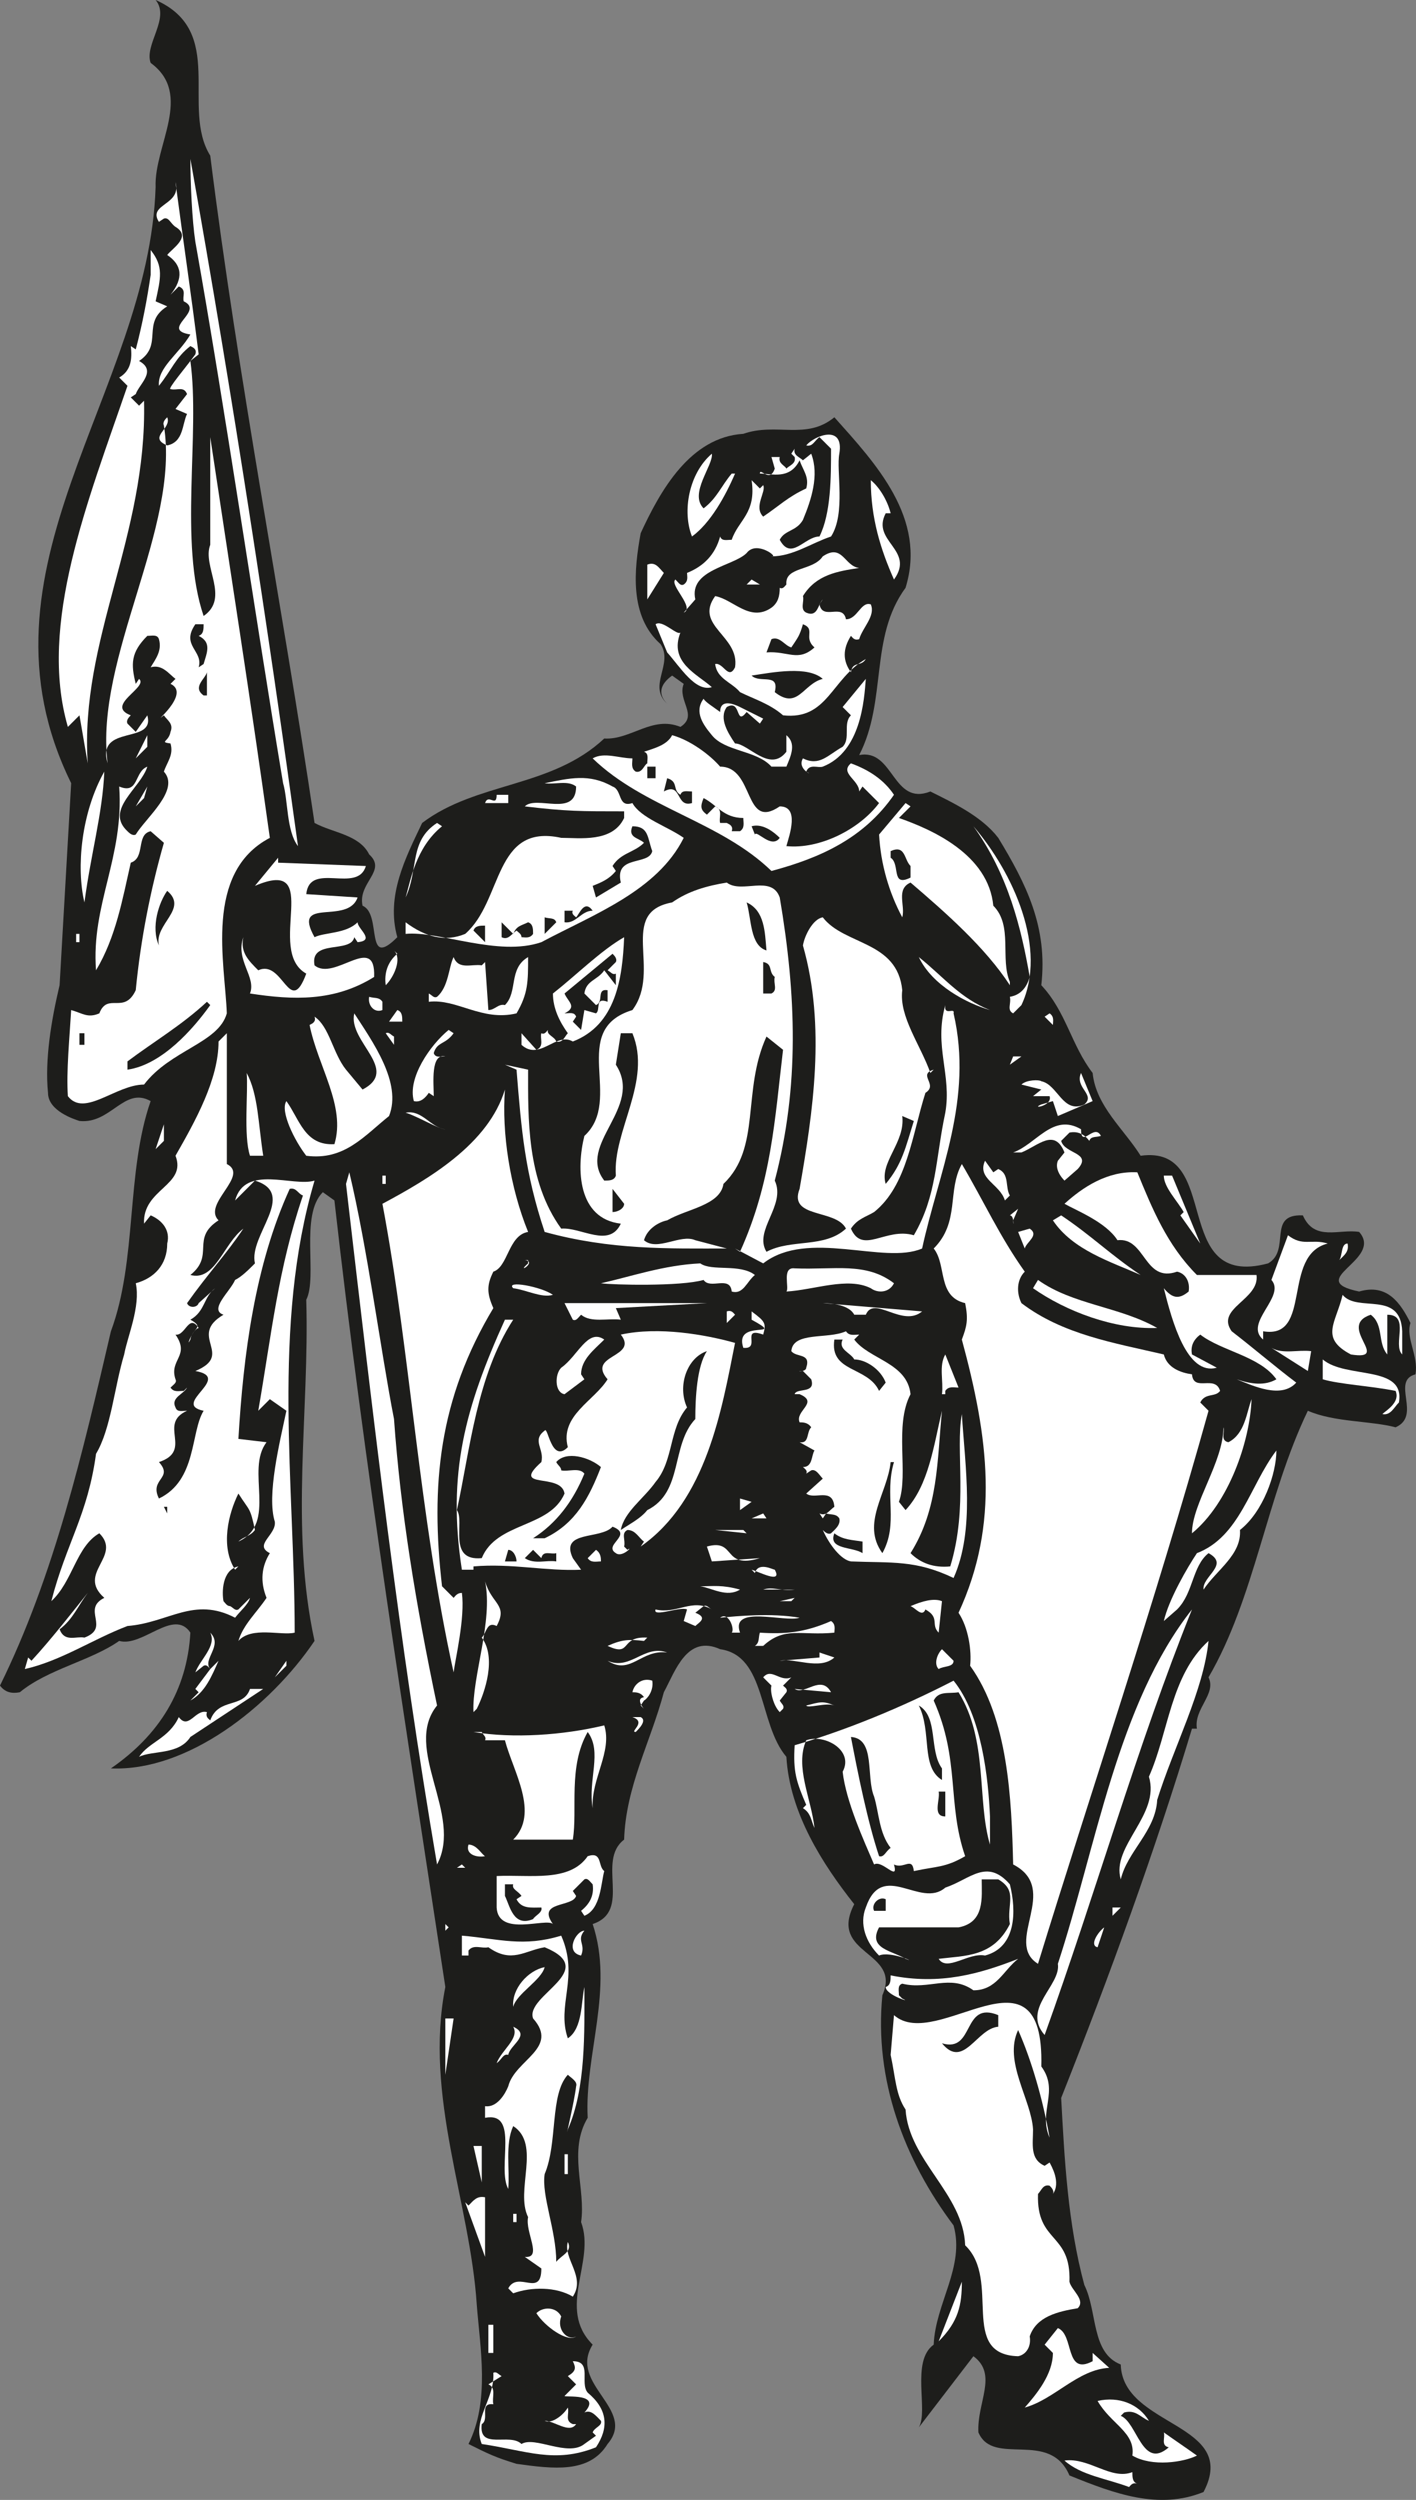 <?xml version="1.0" encoding="UTF-8"?>
<svg id="b" data-name="Ebene 2" xmlns="http://www.w3.org/2000/svg" viewBox="0 0 342.131 603.91">
  <rect x="0" y="0" width="342.131" height="603.91" fill="#808080" stroke="none"/>
  <defs>
    <style>
      .d {
        fill: #fff;
      }

      .e, .f {
        fill: #1d1d1b;
      }

      .g {
        fill: none;
      }

      .g, .f {
        fill-rule: evenodd;
      }
    </style>
  </defs>
  <g id="c" data-name="Ebene 1">
    <g>
      <path class="d" d="m42.4,11.602c0,1.199,0,2.398-1.201,2.799-4,1.201-2.398-4-2.799-4.799,1.199,1.6,2.799-.801,4,2Z"/>
      <path class="d" d="m44.4,26.801c-.4-.801-3.6-3.6-1.201-5.6,1.201,1.6,1.201,3.6,1.201,5.6Z"/>
      <path class="e" d="m50.801,37.602c6.799,54.398,17.199,107.199,25.199,161.199,4.4,2.4,10.801,2.801,13.199,7.6,4.4,4-2.799,6.801-1.6,12.4,4.801,2,.4,15.6,8.4,7.6-2.801-10,2-19.199,6-27.6,13.199-10,31.199-8.4,44-20.4,6.4.4,11.6-5.6,18.4-2.799,4.4-2.801-.801-6.4.799-10.4l-2.799-2c-2.801,2-3.6,4.4-1.201,6.799-4.799-4.398,1.601-9.6-1.6-14.398-7.6-6.801-6.4-18-4.799-26.801,4.799-10.4,12-23.199,24.798-24,8-2.801,15.199,1.6,22-4,10,11.199,22.402,24.4,17.199,41.199-8.797,12-4.398,27.201-11.199,40.4,8.402-1.6,8,12.4,17.199,8.801,5.602,2.799,12.398,6,16.398,11.199,6.805,11.201,12,21.6,10.402,35.6,6,6.4,7.199,14.4,12.402,21.201.797,7.998,7.598,13.6,11.598,19.998,20-2.797,6.801,32.402,30.801,26,5.601-3.199-.398-12,8.398-11.598,2.801,6.398,8.801,3.199,13.602,4,6,6.801-13.602,11.598,0,14.398,6.797-2,10,2.801,12.398,7.602-1.199,3.598,2,8,1.203,12.398-6,1.602,1.598,10-4.805,12.801-6-1.602-14.797-1.199-21.195-4-10,20.801-12.805,45.199-24,64.398,2,4-3.601,7.602-2.805,12.402h-1.195c-8.805,29.199-20,60-31.601,89.199.797,14.801,1.601,30.398,5.601,45.199,3.195,6.402,1.598,16.402,8.797,19.199.398,15.203,28.801,14,20,30.801-10.797,4.402-21.602.402-32.398-4-4.801-11.199-18.398-2-22-10.398-.398-7.199,4.797-14-1.203-18.402l-13.195,17.203c2.398-4-2-16,3.598-20,.402-10,7.598-18.801,4.801-28.801-12-16-19.203-35.199-17.203-55.602,4.805-10.801-13.195-9.598-6.797-22-7.602-9.598-15.602-22-16.398-35.598-6.805-8-4.805-24.402-16.002-26-7.999-3.602-10.8,5.199-13.599,10.398-3.201,12-9.201,22.801-9.6,35.602-6.801,5.199,2,17.199-7.601,20.398,5.201,15.602-2,31.602-1.199,46.801-4.801,8-.4,17.199-1.6,25.199,3.6,9.602-6,20.801,2.799,29.602-6,9.598,10.801,15.598,3.601,24-4.4,7.199-13.201,6-22,4.797-5.201-1.598-6.801-2.398-11.601-4.797,5.201-10.402,2.801-23.203,2-33.602-1.6-24.801-12.799-50.398-7.6-76.801-9.6-63.199-19.6-126-26.799-190l-2.801-2c-5.6,5.602-1.199,20.402-4,26,.801,27.199-4,54.801,2,82.402-10.801,16-30.801,31.598-49.199,30.797,11.6-8,18.398-18.797,19.199-32.797-4-6-11.6,3.598-17.199,2-6.801,4.797-17.201,6.797-24,12.398-2,.398-3.601,0-4.801-1.602,13.199-26.797,20-56.398,26.801-85.598,6.398-17.199,3.6-38.402,9.6-55.602-6.4-3.6-9.6,5.602-17.201,4.801-1.199-.398-7.6-2.398-7.6-6.801-.799-8,.801-17.6,2.801-26l2.799-48.799c-25.6-52,18.801-94,20.4-144-.4-10,9.201-22.4-1.199-30-1.6-4.4,4.799-10.801,1.199-15.201,17.201,7.602,6,26,13.201,37.602Z"/>
      <path class="d" d="m72,204.4c-2.801-3.6-2.4-11.199-3.6-15.199-6.801-40.801-14-90.4-21.201-130.801-.799-5.199-1.199-14.4-1.199-20,10.4,58.4,18.801,113.6,26,166Z"/>
      <path class="d" d="m48,85.602l-2,1.6c2.4,17.6-2.801,44,3.199,61.6,6.4-4.4-.398-12,1.601-17.199v-26c4.799,32,9.6,62.398,14.398,96.799-16,8.4-10.799,30.4-10.398,42.4-2,7.199-13.601,8.801-20,17.199-6.801,0-14.4,8-18.4,2.801-.4-6,.4-14,.799-20.801,2.801.801,4,2,6.801.801,2-5.199,6,.4,8.801-5.6,1.199-12.4,3.6-24.4,6.799-35.6l-3.199-2.801c-3.6.801-1.201,6.4-4.801,7.6-2,8.801-3.6,18-8.4,26-1.199-16,6.801-27.199,5.601-44.4,4.799,2,3.6-3.6,6.799-4.799-1.6,5.199-10.4,10.4-4.799,15.6.398.4,1.199,1.199,2,.801,2.398-4,10.799-10.801,6.799-15.201.801-2.4,2.4-4,1.6-6.799-2.799-.4-.398-.4,0-2.801.801-2-.799-2.801-1.6-4-3.6,2.801,6.801-5.199,1.6-7.6l1.201-1.201c-1.6-1.199-3.201-3.6-6-2.799,1.199-2,2.799-4,2-6.801-.4-1.199-1.6-.799-2.801-.799-4,4-4,6.799-2.799,11.6l.799-1.201c2.4,2-8.4,6.4-2,8.801-.4.4-1.199,1.199-.799,2l2,2,2.799-4c2,7.199-12.4,2-9.6,11.6-3.199-25.6,17.6-56.799,13.6-81.6-.4-.801.4-1.6.801-2,1.199,2.801-4.801,4.801,0,6.801,4-.801,3.6-5.201,4.799-7.602l-2.799-1.199,2.799-3.6c-.799-2-2.398-.801-4-1.201-.799,0,4-5.6,6-8.398.4-1.201-.398-1.602-1.199-2-3.6,2.799-4.4,5.6-7.6,9.6-.4-4.4,4.799-7.6,7.6-12.4-7.6-1.199,3.6-5.6-1.6-8-.4-1.199.799-2.801-1.201-3.6l-2,2c3.201-4,2.801-7.201-.799-9.6,1.199-1.602,6-4.4,2-6.801-1.201-.801-1.6-2.4-2.801-2l-1.199.801c-2.801-4.4,5.6-4,4-9.602,2,15.201,3.6,25.602,5.6,41.602Z"/>
      <path class="d" d="m37.6,72.801l2.801,1.199c-6.4,4-.801,9.201-6.801,13.201,4.4,2.4,0,5.6-.799,8l-1.201.799,2,2,1.201-1.199c.799,32.801-15.601,57.6-13.601,87.6l-2-11.6-2.799,2.801c-7.201-24.801,4.799-54.4,14.4-82.4l-2-2c2.799-1.6,3.199-4.4,2.799-7.6l1.201.799c1.6-6,2.799-12.4,3.6-18v-6c3.199,4,2.4,6.801,1.199,12.4Z"/>
      <path class="d" d="m202.798,109.602c-.797,4,1.602,14.398-2,20-4.797,1.6-9.199,4.799-14.398,4.799,2,.4-3.602-4-6-.799-3.203,3.199-13.999,4-12.4,11.199l-2.801,3.199c2.801-1.199-3.6-6.799-2-8,.801.801,1.201,1.602,2,1.201,1.201-.801.801-2,.801-2.801,4-1.6,6.8-4.4,7.999-8.799.4,1.199,1.6.799,2.799.799,1.602-4.799,6-6.4,4.801-14.4l2,2,.801-.799c.797,1.6-2.398,5.199,0,7.6,3.601-2.4,6-4.801,10.398-6.801.801-2.799-.797-4.398-1.602-6.799-2.398,4.799-6.797,3.199-9.598,3.199,0-1.6,2.402,2.4,3.598-1.199l-.797-2.801h2c-.398,1.6,1.199,2,1.601,2.801.797-.801,2.398-1.201,2-2.801l-.805-.799.805-1.201c-.402,1.6,1.195,2,2,2.801l2-1.6c2,5.199,0,11.199-2,16-1.601,2.799-4.402,2.398-5.601,4.799,2.797,5.201,6-.799,9.601-.799,2.797-5.602,2.797-14.4,2.797-21.201l-2.797-2.799c-1.203.799-1.601,2.398-3.203,2,2-2.4,9.203-5.201,8,2Z"/>
      <path class="d" d="m170,122.801c3.199-2.4,4.4-5.6,6.798-8.4h.801c-2.402,5.6-5.999,12-10.4,15.201-2.398-6-.799-15.201,4.8-20,.4,2.799-5.599,9.6-1.999,13.199Z"/>
      <path class="d" d="m215.197,124h-1.195c-3.601,6.801,7.195,8.801,2,16-3.203-7.199-5.601-14.799-5.601-24,2,1.602,4,4.801,4.797,8Z"/>
      <path class="d" d="m207.599,137.201c-5.199.799-10.402,1.6-13.598,6.799.398,1.201-.805,3.201.797,4,2.801,1.201,2.801-2,4-3.199l-.797,1.199c.797,4,5.598-.398,6.398,3.602,2.797,0,3.601-4.4,6-3.602,1.199,2.801-2,5.602-2.801,8.4-1.199.4-1.598-.4-2-.799-2,3.199-2,6,0,8.799.402-2.799,2.402-1.199,3.598-3.199-8.398,4.799-9.195,14.799-20,13.6-3.195-2.801-7.195-4-10.398-5.6-2-2.4-5.6-3.201-5.998-6.801,1.998-.4,3.201,4,4.799.801,1.199-7.6-9.999-10-4.799-17.201,4.396.801,8.396,6.4,13.6,2.801,1.601-1.199,2-2.801,2-4.801.797.4,1.199-.398,1.601-.799-.402-4.4,6.398-3.201,8.797-6.801,4.801-3.199,5.203,2.4,8.801,2.801Z"/>
      <path class="d" d="m160.4,138.4l-4,6.4v-8.4c2-.799,2.799.801,4,2Z"/>
      <polygon class="d" points="180.4 141.201 181.599 140 183.599 141.201 180.4 141.201"/>
      <path class="d" d="m164.4,152.801c-2.801,7.199,4,10,7.599,13.199-3.999,1.201-7.599-4.799-10.8-8.398l-2.799-6.801c1.6-1.199,5.199,2.801,6,2Z"/>
      <path class="d" d="m198.798,185.201c-1.199.4-3.199-.801-4,1.199,2.398,1.201-2.398-.4-.797-3.199,4,2,6-.801,9.598-2.801,2-2,0-5.6,2-7.6l-2-2,5.598-6.801c-.398,5.201-1.195,17.602-10.398,21.201Z"/>
      <path class="d" d="m173.999,172c0-3.199,3.197-2,4.799-1.199l5.602,2.801-.801,1.199-3.199-2.801c-2.801,3.602-1.203-3.199-4.801-1.199-2,2.801.402,6.4,2,8.801,3.199,0,8.402,7.199,12.402,2v-4c2.398,2,1.195,4.799,0,7.6h-3.601c-3.602-4-11.203-3.6-14.4-7.6-1.999-2.4-4.4-5.602-1.999-8.801.4.801,2.4,2,3.999,3.199Z"/>
      <polygon class="d" points="32.801 183.201 35.6 177.602 35.6 180.4 32.801 183.201"/>
      <path class="d" d="m173.999,185.201c8.4,0,5.6,15.6,14.4,9.6,4.797,0,2.398,6.801,1.601,9.6,8,.801,17.598-4,22.398-10.4l-4-4-.801,1.201c0-2.801-4.801-4.4-2-6.801,4.402,1.6,8,4,10.402,7.6-7.203,10.4-17.601,15.201-29.601,18.4-12.4-12-30.8-15.199-43.201-27.199,2.801-1.6,6.4,0,9.601,0,0,1.199-.4,2.4.799,3.199,1.6.4,2-1.6,2.801-2,0-1.199.4-2.4-.801-2.799,2.4-.801,5.6-1.602,6.801-4,4.4,1.199,9.199,4.799,11.599,7.6Z"/>
      <path class="d" d="m20.4,218c-2-8.398-.801-21.6,4.799-31.6-.398,10-3.199,19.6-4.799,31.6Z"/>
      <path class="d" d="m152.801,194c2,3.602,8.398,5.602,12.398,8.4-6.398,12.801-21.6,18.4-34.398,25.201-10.4,3.6-24.801-2.801-32.801-2v-2.801c4.801,3.6,9.6,4.801,14.4,2.801,9.199-8,6.799-26.801,23.199-23.201,4.4,0,12.4,1.201,15.201-4.799v-1.602c-10.4,0-14,0-24-1.199,2.799-2.801,12.398,2.801,12.398-4.801-2-1.6-5.199-.398-7.6-.799,6-1.201,10.801-2.4,16.4.799,2.4.801,1.199,5.201,4.801,4Z"/>
      <polygon class="d" points="32.801 194.801 35.6 190 34.801 192.801 32.801 194.801"/>
      <path class="d" d="m122.801,194h-5.601c.801-2.398,2.801,1.201,2.801-2h2.801v2Z"/>
      <path class="d" d="m217.197,197.602c8,2.799,21.602,8.799,22.805,21.199,4.797,4.801,1.598,12.801,4,18.4v.799c-6-9.199-15.601-17.6-24-24.799-3.601,1.6-1.203,5.6-2,8.4-3.203-6-5.203-12.801-5.601-20l6.398-7.602,1.203.801-2.805,2.801Z"/>
      <path class="d" d="m106.801,199.602c-6.4,5.199-7.601,13.199-8.801,17.199,3.199-6.801.801-13.6,7.6-18l1.201.801Z"/>
      <path class="d" d="m246.798,242.801l-2,2c-1.602-.801-.398-2.4-.797-4,2.398-.4,4-2,4.797-4.801-2-11.6-5.199-24.799-13.602-36.398,9.602,11.199,18,29.6,11.602,43.199Z"/>
      <path class="d" d="m88.4,209.201c-2,6.799-13.6-1.201-14.4,6.799l12.4.801c-2.4,6.801-16-.4-10.4,9.6,2.4-1.199,7.6-.799,10.4-3.6,0,1.6,4.4,4.4,0,4.801l-.801-1.201c-.799,4-10.799.4-9.6,6.801,4.801,4,14.801-8,14.4,2.799-9.6,6-19.6,5.602-30,4,1.6-4-3.6-8-1.6-13.6-.801,3.6,1.199,5.6,3.6,8,6-2.799,7.6,11.6,11.6.801-10-5.6,4.4-28.4-12.4-21.201l5.6-6.799v1.199l21.201.801Z"/>
      <path class="d" d="m188.4,216.801c4,23.6,4.797,45.6-1.203,68.398,2.805,6-5.195,12-2,17.203,6-3.203,14-.801,19.203-5.602-2.398-4.801-14-2.398-11.203-9.602,3.203-18.398,6.402-39.199.805-58.799.398-2.4,2.398-6.4,4.797-6.799,5.203,6.799,18,5.6,19.203,17.6-.805,6.4,4.398,13.199,6.797,20l.801-.801c-4,1.201,1.199,3.6-2,5.6-3.199,10-4.402,22.402-12.402,28.801-2,1.199-4,1.602-5.598,4,2.801,6.398,8.402-.398,15.199,1.602,5.602-9.602,5.203-18.402,7.602-29.602,1.601-9.199-2.801-16,0-26-.398,2.801,2.398.4,2,2,4.797,20.801-3.602,38.398-7.602,56.801-9.199,4-27.602-4.801-38.398,3.598l-6.801-3.598,1.199.801c7.602-16.801,8.398-32,10.398-48.801l-4-3.201c-6,13.201-1.195,26.799-10.398,35.6-.799,5.199-8.798,6-13.599,8.801-2,.398-4.799,2-5.6,4.801,3.201,2.801,8.801-1.602,12.4,0l7.599,2c-13.999,0-27.999.398-43.999-4-4.799-14.402-5.6-24.402-6.799-39.201l-2.801-1.199,5.6,1.199c0,11.6-.4,26.799,8,38.4,4.801-.398,11.6,4.801,14.4-1.199-10.4-1.199-10.801-13.199-8.801-21.199,9.601-8.801-4-25.602,11.601-30.402,7.199-9.6-3.601-23.6,9.6-26,4-2.799,8.4-4,13.199-4.799,3.598,2.799,10.801-2,12.801,3.6Z"/>
      <rect class="d" x="18.4" y="225.602" width=".799" height="2"/>
      <path class="d" d="m138.4,251.602c-4-2.4-8,4.799-12.4.799v-2.799l3.6,4c2-.801.801-2.801,1.201-4,.799.398,1.199-.4,1.6-.801-.4,1.199,1.6,1.6,2,2.801,1.6.398,2-1.201,2.799-2-2-2.801-3.6-6-3.6-9.602,5.6-4.398,11.6-10.398,17.201-13.6-.4,10-2,21.201-12.4,25.201Z"/>
      <path class="d" d="m93.199,238c-.398-2.799.4-5.6,2.801-7.6l-.801-.799c2,2,0,6.398-2,8.398Z"/>
      <path class="d" d="m116.4,233.201l.799-.801.801,11.6c1.6,0,2.4-1.6,4-1.199,3.199-3.199.801-8.801,5.6-11.6,0,6,0,8.799-2.799,13.6-8.4,2-14.4-3.6-21.201-2.801v-2c.801.4,1.201,1.201,2,.801,2.801-2.4,2.801-7.199,4-9.6,1.201,3.199,4.4,1.6,6.801,2Z"/>
      <path class="d" d="m239.197,244c-5.598-1.6-14-6-17.195-12.799,6,4.799,10,10,17.195,12.799Z"/>
      <path class="d" d="m92.4,242v2c-2,.801-3.6-1.199-3.201-3.199,1.201.4,2.4,0,3.201,1.199Z"/>
      <path class="d" d="m97.199,246.801h-3.199l2-2.801c1.199.4,1.199,1.602,1.199,2.801Z"/>
      <path class="d" d="m94,269.602c-6,4.801-10.801,10.801-20,9.598-2.801-3.598-6.4-10.797-4.801-13.199,3.201,4.402,4.4,10.801,11.601,10.402,2.799-9.203-4-18.801-6-28.801.799-.4,1.6-.801,1.199-2,3.6,2.398,4.4,8.799,7.6,12.799l4,4.801c9.201-4.801-3.6-11.6-2-18.4,4.4,6.801,11.6,16.801,8.4,24.801Z"/>
      <path class="d" d="m254.4,247.602l-2-2,1.199-.801c1.199.801.801,2,.801,2.801Z"/>
      <path class="d" d="m109.6,249.602c-2,2.799-4,2-4.799,4.799.398,1.201,1.6.801,2.799.801-3.6-.801-2.799,6.4-2.799,9.6l-1.201-.801c-.799,1.199-2,2.402-3.6,2-1.6-5.6,4-13.6,8.4-17.199l1.199.801Z"/>
      <path class="d" d="m54.801,281.199c5.6,2.801-6,9.602-2,13.602-6.801,4.398-.801,8.398-6.801,13.199,6,1.602,8-7.598,12.801-11.199-4,6-8.801,11.199-13.601,18,.4,1.199,2.4,1.199,2.801,0l4-3.602c-2.801,2-2.4,5.602-6,7.602,3.6,2,.4,2,0,4.801-1.199,2.398.4-2.402,2-2.801-2.4-3.602-3.199,2-5.6,1.602,3.6,5.199-1.6,6,0,10.797.4.801-.4,1.203-1.201,2,.801,1.203,2,.801,3.201.801l.799-.801c-.799,1.602-4,2.402-2.799,4.801.4,1.199,1.6.801,2.799.801-7.199,3.199,1.601,9.602-6.799,12.398,3.6,4-2.4,4,0,8.801,9.199-4.398,7.6-16,10.799-21.199-8-1.602,7.201-8-2-9.602,9.601-4-2-8.398,6.801-13.598-3.6-1.199,1.6-5.602,2.801-8.402,1.6-.797,3.199-2.398,4.799-4-1.6-6.797,10.4-16.797,0-20l-4.799,4.801c2.398-8.801,14-3.199,19.199-4.801-10.4,35.203-4.801,73.602-4.801,109.203-3.199.797-10.398-1.602-13.6,2,1.201-4,4.4-6.801,6.801-10.402-1.6-4-1.201-7.598.799-10.801-4-2,1.601-4.398,1.201-7.598-2-6.402,1.199-19.199,2.799-26.801l-4-2.801-2.799,2.801c3.199-18.398,4.799-34.398,10.799-52-1.199-.398-1.6-2-3.199-1.602-8.4,18.402-11.199,40-12.4,60.402l6.801.801c-5.201,6.797,2.799,19.598-6.801,24,1.201-1.203,2.801-1.203,4-2.801-1.199-5.602-1.199-4.402-4-8.801-2.4,4.801-4.4,12.801-.799,18.398l.799-.797c-4,.797-4,6.398-3.6,8.398.4.398.801,1.199,1.6,1.199l1.201-1.199-1.201,1.199c.801.402,1.201,1.199,2,.801l2.801-2.801c-.4,1.602-2.4,3.199-3.6,4.801-10-5.199-16,1.199-26,2-8.4,3.199-16,8.398-24.801,10.398l.801-2.797.799.797c4.801-5.199,10.4-12.398,13.6-16.398-2.398,3.199-3.6,6.398-6.799,8.801,1.199,3.199,4,1.598,6,2,6.4-2.402-.801-6.801,4.799-9.602-6.799-6,4.4-10-1.199-15.598-5.6,3.199-6.4,11.598-11.6,16.398,3.6-14,8.799-20.801,10.799-35.602,3.601-6,4.4-16,6.801-24,.801-4.398,4-11.598,2.801-17.199,4.398-1.199,7.6-4.398,7.6-9.598.799-3.203-1.201-5.602-4-6.801l-1.6,2c-.4-8.402,10.398-9.199,7.6-16.402,4.799-8.398,10.4-18.398,10.4-27.598l2-2v31.598Z"/>
      <path class="d" d="m95.199,250.4v2l-2-2.799c.801-.4,1.201.398,2,.799Z"/>
      <polygon class="d" points="244.001 257.201 244.798 255.201 246.798 255.201 244.001 257.201"/>
      <path class="d" d="m249.599,256.4l-.801,2,.801-2Z"/>
      <path class="d" d="m63.6,279.199h-3.199c-1.6-4.797-.4-15.598-.801-19.998,2.801,5.199,2.801,12.4,4,19.998Z"/>
      <path class="d" d="m255.599,269.602l-1.199-3.602-2.801.801c-2.801,1.199,2.801.398,2-2h-4l2-1.6-4.801-1.201c1.203-1.199,4.398-1.199,4.801-.799,4,.799,5.199,7.998,10.402,5.6,2.797-2.4-2.402-4-.805-7.6l2.805,6.799-8.402,3.602Z"/>
      <path class="d" d="m127.6,297.602c-4.799.801-4.799,8.398-8.4,9.598-1.6,3.203-1.6,5.203,0,8.801-13.199,22-15.199,42.801-12.398,67.199l2.799,2.801c.4-.398.801-1.199,2-1.199.801,6-1.6,16-2,19.199-8.4-38-10.4-77.199-17.199-113.199,11.199-6,25.6-14.398,29.6-27.6-.801,10.4,1.199,23.6,5.6,34.4Z"/>
      <path class="d" d="m107.6,272.801c-1.6,0-6.799-3.199-9.6-4,4-.801,6,3.602,9.6,4Z"/>
      <polygon class="d" points="37.6 277.602 39.6 271.602 39.6 275.602 37.6 277.602"/>
      <path class="d" d="m261.197,272.801c0,4.801,3.203-1.602,4.805,1.602-1.203.398-2.402,0-2.805,1.199-1.195-1.602-2.797-2.402-4.797-2l-2,2c.797,3.199,7.601,2.801,4,6.801l-3.203,2.797c-.797-.797-2.398-2.797-1.598-4.797l1.598-2c-2.398-6-6.398-1.602-10.398,0h-2c5.602-2,9.602-9.602,16.398-5.602Z"/>
      <path class="d" d="m268.798,274.402l2,2-2-2Z"/>
      <path class="d" d="m241.197,282.402c2.805,1.199,1.602,4.398,2.805,6.398l-1.203,1.199c-1.199-4-6.797-5.199-4.797-9.598l2,2.797,1.195-.797Z"/>
      <path class="d" d="m247.599,307.199c-2,2-2,5.203-.801,7.602,10,7.602,22.398,9.602,34.398,12.398.805,3.203,4,4.402,6.805,4.801.398,4.402,5.598,0,6.797,4-1.199,1.602-3.602.402-4.797,2.801l2,2c-12.805,46-28.805,93.199-41.203,133.602-8.398-5.203,5.602-18-6-24-.398-16-1.199-35.203-10.398-48,.398-3.602-.398-9.203-2.801-12.801,10-21.602,7.199-42.402.801-66,1.199-3.199,1.601-4.801.797-8.801-6.797-1.602-4.398-9.199-7.598-13.199,6.402-6.402,3.199-14,6.801-20.402,5.199,8.801,9.199,17.602,15.199,26Z"/>
      <path class="d" d="m95.199,342.801c1.601,22.398,5.201,44.398,10.4,69.199-8.4,10.402,6.4,26.402,0,38.402-9.199-54-15.199-106-22-164.402l.801-2.801c4.4,18.402,7.6,43.203,10.799,59.602Z"/>
      <path class="d" d="m274.798,283.199c3.602,8.801,7.203,17.602,14.398,24.801h14.402c.801,6-10,8-6,13.602,5.199,4,10.801,8.801,15.598,12.398-3.598,4-10.398.801-14.398-.801,3.602,1.203,6.801,1.602,9.602,0-4-5.598-13.203-6.797-18.398-10.797-1.601,1.199-2.402,2.797-2,4.797l6,3.203c-7.203,2-10.805-11.203-12.805-19.203,2,2.402,3.602,2.801,6,.801.402-2.398-.797-4.398-2.797-4.801-8,2.801-7.602-8.398-14.398-7.598-2.805-4.402-10-7.199-12.805-8.801,4.402-4,10.402-8,17.602-7.602Z"/>
      <rect class="d" x="92.4" y="284" width=".799" height="2"/>
      <path class="d" d="m290.001,300.402l-4.805-6.801.805-.801c-1.601-2.801-4.805-6-4.805-8.801h2l6.805,16.402Z"/>
      <path class="d" d="m244.798,294.801c0,2.398.398-1.199-.797-1.199l2-1.602-1.203,2.801Z"/>
      <path class="d" d="m275.599,308c-7.199-3.199-16.402-6-21.199-13.199l2-1.199c7.199,4.801,12,9.598,19.199,14.398Z"/>
      <path class="d" d="m247.599,301.602l-1.598-4,2.797-.801c2.398,1.602-.797,3.199-1.199,4.801Z"/>
      <path class="d" d="m320.798,300.402c-11.199,2.797-3.602,23.199-15.602,21.199v2c-4.797-4,5.602-10.402,2-14.402l4-10.797c3.602,2.797,5.602.797,9.602,2Z"/>
      <path class="d" d="m325.599,300.402c.402,2-.801,2.797-2,4,.801-1.203.402-4,2-4Z"/>
      <path class="d" d="m127.6,305.199c-3.199,2.801,2.4-.398-.799-.797h.799v.797Z"/>
      <path class="d" d="m182.4,308c-2,1.602-2.801,4.801-5.602,4-.398-4-5.199-.398-6.798-2.801-5.6,1.602-22,1.203-24.801.801,7.201-1.598,15.201-4.398,24-4.801,2.8,2,9.599,0,13.201,2.801Z"/>
      <path class="d" d="m216.001,310c-1.203,2.402-4,2.402-5.601,1.199-5.602-2.797-13.602.402-20.398.801.797-.801-1.203-6,2-5.598,9.598.398,17.195-1.602,24,3.598Z"/>
      <path class="d" d="m279.599,320.801c-10.402.398-22-4-30-9.602l1.199-2c8.398,6,19.602,6.402,28.801,11.602Z"/>
      <path class="d" d="m133.6,312.801c-2.799.801-6.4-1.199-9.6-1.602-2-2,6.801-.398,9.6,1.602Z"/>
      <path class="d" d="m319.599,311.199l-2.801,10.402,2.801-10.402Z"/>
      <path class="d" d="m338.798,321.602v5.598c-2.398-2.398,2-9.598-3.602-9.598v9.598c-2.398-2.797-.797-7.199-4-9.598-8.398,2.801,5.203,11.199-4.797,9.598-7.602-4-3.602-7.598-2-14.398,3.601,4.398,14-1.199,14.398,8.801Z"/>
      <path class="d" d="m148.801,316l1.199,2.801c-3.199-.398-7.199.801-9.6-1.199-.801.801-1.201,1.598-2,1.199l-2-4h34.4l-22,1.199Z"/>
      <path class="d" d="m222.798,316.801c-4.797,4-11.602-4-13.602.801h-2.797c-1.203-2.402-5.602-2.801-7.602-2.801l24,2Z"/>
      <path class="d" d="m177.599,317.602l-2,2v-2.801c1.199-.398,1.598.398,2,.801Z"/>
      <path class="d" d="m184.4,322.402c-5.602-2-.398,3.598-4.801,3.199-2.402-7.199,10.801-2,2-6.801v-2c3.199,2.398,3.598,2.801,2.801,5.602Z"/>
      <path class="d" d="m124,318.801c-8.801,13.602-10.4,31.199-13.6,46,2,2.801-2.4,12.398,6,11.602,3.6-8.801,16.4-7.203,20-15.602-.801-5.199-13.201-.801-5.6-7.602.799-3.199-2.4-5.199.799-7.598.801-1.199,1.6,8,5.6,4-2-7.602,6.4-11.199,9.601-16.402-5.201-6,7.6-5.199,3.199-10.797,9.199-2,20.4,0,27.599,2-3.199,16-6.798,38-22.798,49.199l.799-1.199c-1.199-.801-2-2.801-4-2.801-1.6.801-.4,2.398-.799,4l.799.801c1.6-1.203-1.199,2-2.799.797-3.201-2,4.398-4.398-.801-6.398-2.801,3.199-12.801.801-9.6,7.602l2,2.797c-8.4.402-16.801-1.598-26-.797v.797h-2.801c-3.6-23.199.801-39.199,10.4-60.398h2Z"/>
      <path class="d" d="m207.599,322.402l-1.199,1.199c3.601,4.801,12.797,5.598,13.601,13.199-4,7.602-.402,19.199-2.805,26l1.602,2c5.602-6,6.801-15.602,8.801-24-1.199,12-.801,23.602-7.598,34.398,2.398,2.402,5.598,3.602,9.598,3.203,4.402-14.402,1.199-28,2.801-36.801.797,12.801,3.199,28-2,39.598-9.203-4.398-14.801-3.598-24.801-4-2.402-.398-5.199-4-6.801-7.598.398.398,1.203,1.199,2,.801.801-.801,2.398-2,2-3.602-.797-1.199-2-.801-3.199-1.199l-.801,1.199-.797-1.199c1.598.801,2.398-.801,3.598-1.602-.402-4.801-4.801-1.598-6.801-3.199l4-3.602c-.797-.797-1.602-2.398-2.797-2l-1.203.801c.398-.801-.398-1.199-.797-1.598,2.398,0,2-2.801,2.797-4l-3.602-2c2.402.398,1.602-2.402,2.805-3.602-.805-1.199-2-1.199-2.805-1.199-1.195-2.801,4.805-4.801,0-6.801h-1.195c.398-1.602,5.195,0,4-3.602l-2-2c-2.402,0,.797.402.797-.797,1.203-3.602-2.398-2.402-3.602-4,.402-4.801,8.805-2.801,13.203-4.801.797,1.199,2,.801,3.199.801Z"/>
      <path class="d" d="m146,323.602c-2.4,2.398-5.6,4.801-5.6,8.398l.799,1.199-4.799,3.602c-2.4-.398-2.4-4.801-.801-6.398,4-2.801,6.4-9.602,10.4-6.801Z"/>
      <path class="d" d="m316.798,326.402l-.797,4.797-8.805-5.598c2.805,1.598,6.402.398,9.602.801Z"/>
      <path class="d" d="m231.599,335.199c-1.199,0-2.402-.398-3.199.801v.801h-.801c.402-3.199-.801-6.801.801-9.602l3.199,8Z"/>
      <path class="d" d="m338.001,338.801c-1.203,1.199-2,3.199-4,2.801.797-.801,4.398-2.801,3.195-5.602-6-1.199-13.598-1.598-17.598-2.801v-4.797c5.598,4.797,20,1.199,18.402,10.398Z"/>
      <path class="d" d="m179.599,331.199l2,2-2-2Z"/>
      <path class="d" d="m288.001,370.402c0-7.203,7.598-17.203,7.598-25.602.402,1.199-.801,3.199,1.199,3.602,4-2,4.398-7.203,5.602-10.402-.398,10.402-5.602,25.199-14.398,32.402Z"/>
      <path class="d" d="m178.798,345.602l3.602.801-3.602-.801Z"/>
      <path class="d" d="m299.599,369.602c.402,6-5.598,9.598-8.801,14.398-.398-3.199,6.398-6,1.203-8.801-4,3.203-3.601,9.602-7.601,13.602l-3.203,2.801c1.203-5.199,5.602-12.801,8-16.402,10.402-4,12.805-16.398,19.203-24.797,0,5.598-3.203,14.797-8.801,19.199Z"/>
      <polygon class="d" points="178.798 364.801 178.798 362 181.599 362.801 178.798 364.801"/>
      <polygon class="d" points="181.599 366.801 184.4 365.602 185.197 366.801 181.599 366.801"/>
      <polygon class="d" points="180.4 370.402 172.8 369.602 179.599 369.602 180.4 370.402"/>
      <path class="d" d="m183.599,376.402l-11.6.797-1.199-3.598c7.201-2,3.599,5.598,12.798,2.801Z"/>
      <path class="d" d="m145.199,377.199c-1.199,0-2.398.402-3.199-.797l2-2c1.199.797,1.199,2,1.199,2.797Z"/>
      <path class="d" d="m187.197,379.199c2,3.602-4,.402-5.598,0l.801.801c.797-2.801,4.398-.801,4.797-.801Z"/>
      <path class="d" d="m120,392.801c-2.4-1.199-2.4,1.602-3.6,2.801,3.6,4.801.799,13.199-1.201,17.199l-.799.801c-.4-8.402,4.799-22,2.799-31.602,1.601,5.602,5.601,5.602,2.801,10.801Z"/>
      <path class="d" d="m178.798,384c-3.199,2-6.799-.398-9.599-.801,3.201,0,5.201-.398,9.599.801Z"/>
      <path class="d" d="m192.001,384h-7.601c2.398-.801,4,.402,7.601,0Z"/>
      <polygon class="d" points="188.4 386.801 192.001 386 191.197 386.801 188.4 386.801"/>
      <path class="d" d="m226.798,394.402c-2-2,.398-3.602-3.199-5.602-.801,2-2.402-.398-3.598-.801,2.797-1.199,5.598-2,7.598-1.199l-.801,7.602Z"/>
      <polygon class="d" points="12.4 391.602 15.6 388.801 14.4 388 15.6 388.801 12.4 391.602"/>
      <path class="d" d="m171.999,388.801c-.8-.398-1.199-1.199-1.999-.801l-2,1.602c3.199,1.199.801,2.398,0,3.199l-2.801-1.199.801-2.801c-1.6-.801-8.4,2-7.6,0,5.199,1.199,8.799-2.801,13.599,0Z"/>
      <path class="d" d="m252.4,491.602c-5.602-6.402,4-12,3.199-17.199,9.199-28,14.402-62.801,32.402-85.602-13.203,32.801-23.203,68.398-35.601,102.801Z"/>
      <path class="d" d="m193.197,390.801c-3.598,1.199-16.797-3.199-14.398,3.602h-2c.801-.801-.797-5.203-2.799-3.602,4.002-.398,12.4-1.199,19.197,0Z"/>
      <path class="d" d="m201.599,394.402c-8,.797-12-1.602-17.199,3.199h-2c1.199-.801.797-2,1.199-3.199,6,.398,10.801,0,17.199-2.801,1.203.801.801,2,.801,2.801Z"/>
      <path class="d" d="m50.801,403.199l2-2c-1.601,3.602-3.201,7.602-6.801,9.602l2-2-.801-.801,3.601-4.801c-.4-.398-.801-1.199-1.601-.797l-2,1.598c1.201-3.199,5.201-6.398,3.601-9.598,3.199,3.199-2,6.398,0,8.797Z"/>
      <path class="d" d="m155.6,396.402l.801-.801c-6.801-.402-3.6,4.801-9.6,2,3.6-1.602,5.199-1.602,8.799-1.199Z"/>
      <path class="d" d="m279.599,434.801c-.402,7.602-7.199,12.398-8.801,19.199-2.398-8,9.602-15.598,6.801-24.801,4.801-10.797,5.199-24.398,14.402-32.797-1.203,12-8.402,25.598-12.402,38.398Z"/>
      <path class="d" d="m161.199,399.199c-6.398-.797-8.799,5.602-14.398,2,5.6,2.402,8.799-4,14.398-2Z"/>
      <path class="d" d="m230.4,401.199c0,1.602-2.398,1.203-3.602,2-1.199-1.199-.398-3.598.801-4.797l2.801,2.797Z"/>
      <path class="d" d="m201.599,400.402c-3.598,3.199-9.598,0-13.199.797l9.601-.797v-1.203l3.598,1.203Z"/>
      <polygon class="d" points="66.4 405.199 69.199 401.199 69.199 402.402 66.4 405.199"/>
      <path class="d" d="m191.197,405.199l-2,2c.402.402,1.203.801.805,1.602l-1.601,2c.398.801,1.199,1.199.797,2l-.797.801c-1.602-1.602-2.398-5.199-2-6.402l-2-2c2-2.398,4,1.203,6.797,0Z"/>
      <path class="d" d="m157.6,406c.4,2.402-1.199,4.402-2,4.801l-.799,1.199c2.398,2.402-2-1.598.799-2-.799-1.199-2-1.199-2.799-1.199.398-2,2.398-3.602,4.799-2.801Z"/>
      <path class="d" d="m239.197,438.801v6.801c-3.195-10.801-.398-25.199-7.598-36.801-2.402.398-4.801-.398-6,2,6.402,14.398,3.199,24.801,7.598,37.602-4.797,2.797-6.797,2.398-12.398,3.598-.398-3.598-2.398-.398-4.797-1.598,1.195,4.398-2.805-1.203-4.805,0-2.398-5.602-6.797-15.203-7.598-22.402,2.801-5.199-4.402-9.199-8.801-7.598-2.797,6.398,1.203,14,2,21.199-.797-1.602-.797-3.602-2.797-4.801l.797-.801c-2.398-5.598-3.199-8-2.797-14.398,12.398-3.602,26-9.199,38.398-15.602,6.797,8.402,8.398,23.602,8.797,32.801Z"/>
      <path class="d" d="m200.798,408.801l-8.797-.801c2.398,1.602,6.398-3.598,8.797.801Z"/>
      <path class="d" d="m46,419.602c-2.801,4.398-9.199,3.199-12.4,4.801,2.4-3.602,7.201-4.402,9.6-9.602,2.4,3.199,4-2,6.801-1.199-.4,1.199.4,1.598.801,2,2-5.602,8-2.801,9.6-7.602h3.199l-17.6,11.602Z"/>
      <path class="d" d="m201.599,412c-2-.801-6.402.801-6.801,0,3.203-.801,4-1.199,6.801,0Z"/>
      <path class="d" d="m154.801,414.801c1.6.801-.4,2.801-1.201,3.602-1.6,0,2.801-2.402-.799-3.602h2Z"/>
      <path class="d" d="m146,416.801c2,6.398-3.199,12.801-2.801,20-1.199-6.801,2.4-13.602-1.199-18.398-4.801,8.398-2.4,18.797-3.6,26h-14.4c6.4-6.402,0-16.402-2-24h-4.801c.4-.801-.398-1.203-.799-2h-2c9.6,1.598,21.6.797,31.6-1.602Z"/>
      <path class="d" d="m117.199,448.402c-2,.398-4.799-.402-4-2.801,2,0,3.201,2.398,4,2.801Z"/>
      <path class="d" d="m146,452c-.801,2.801-.801,9.199-4.801,10.801l-.799-1.199c2-1.602,3.199-3.602,2.799-6.402-.799-.797-1.199-1.598-2-1.199l-2.799,2.801.799,1.199c-.799,2.801-9.6,1.199-5.6,6.801-1.6-1.602-13.199,3.199-13.6-4v-7.602c8-.398,17.6,1.602,22-4.797,3.6-1.203,2.4,2.398,4,3.598Z"/>
      <polygon class="d" points="110.4 451.199 111.6 450.402 112.4 451.199 110.4 451.199"/>
      <path class="d" d="m244.001,455.199c1.598,6.402,1.598,15.203-6,17.203-4-.801-9.203,4-11.203.797,6.398-.797,13.203-.398,17.203-8.398-.805-4.801,2-8-2.805-10.801h-4c0,4.402.805,10.402-5.598,11.602h-19.199c-2.801,5.199,3.199,5.598,6.398,7.598,3.203,1.203-3.602-2-6.398-.797-3.203-3.203-4.801-7.602-3.203-11.602,4-11.602,13.203.398,19.203-4.801,6-2,10-7.199,15.601-.801Z"/>
      <path class="d" d="m204.4,455.199l2,1.602-2-1.602Z"/>
      <polygon class="d" points="268.798 462.801 268.798 460.801 270.798 460.801 268.798 462.801"/>
      <polygon class="d" points="107.6 466.402 107.6 464.801 108.4 465.602 107.6 466.402"/>
      <path class="d" d="m265.197,470.402c-2-.402,0-3.602,1.602-4.801l-1.602,4.801Z"/>
      <path class="d" d="m141.199,466.402c-2,2.398.4,3.199-.799,6-4-.801-1.201-6,.799-6Z"/>
      <path class="d" d="m135.6,467.602c4.4,10-1.199,16.801,1.6,24.801,3.601-2.402,3.201-8.801,4-12.402,0,10.801.4,24.402-4,34.402-.799,3.199,1.601-6.801,2-10.402.4-1.199-1.199-2-2-2.801-4.398,4.801-2.398,16.402-5.6,24-.799,5.203,2.801,13.602,2.801,21.203,1.199-1.602,4-2.402,2.799-4.801-1.199,4,4.4,8.398,1.201,13.199-4-2.398-10-2.398-14.4-.801l-1.199-1.199c2.398-4.398,8,2.398,8-4.801l-4-2.801c4.398.402,0-6,.799-9.598-3.199-6.402,3.201-17.602-3.6-22-2,4.398-.801,10.398-1.199,15.199-2.801-5.199,2.799-18.801-5.601-17.199v-2.801c2.801.398,4.801-2.801,5.601-4.801,1.6-6.398,12.398-9.199,6-16.398-2-5.602,16.398-11.602,2.799-17.199-4.799.797-8,4-13.6,0-1.6.398-3.6-.801-4.801.797v1.203h-1.6v-4.801c9.201.801,14.801,2.801,24,0Z"/>
      <path class="d" d="m246.001,473.199c-3.601,2.801-5.203,7.602-10.805,7.602-5.598-4-10.797,0-17.195-1.602-1.203.402-.805,1.602-.805,2.801l.805.801c2.797,1.199-4-.801-4-2.801,1.195-.398,1.195-1.598,1.195-2.801,12,2.402,21.602-.398,30.805-4Z"/>
      <path class="d" d="m124,484.801c-.4-4.398,3.6-8.801,7.6-9.602-.799,3.203-6.799,6.402-7.6,9.602Z"/>
      <path class="d" d="m251.599,499.199c4.402,6-.801,10.801,2,17.203-1.598-9.203-4.402-18.801-7.598-26-3.601,7.598,3.195,16.797,3.598,24,0,3.598-.801,7.199,2.801,8.797l1.199-.797c.402.797,2.801,4.797.801,7.598.398-.801-.398-1.598-.801-2-1.598-.398-2,1.199-2.801,2-.398,12,8,9.199,7.602,21.199.398,2,4,4.402,2,6.402-4.801.801-10,2-11.602,6.801.398,2.398-.797,4.398-2.797,4.797-14.402-.398-4-18.398-12.805-26.797-.398-12.402-13.598-20.402-14.398-32.801-2.398-3.602-2.398-7.602-3.602-13.199l.805-9.602c10.398,9.199,36.398-19.199,35.598,12.398Z"/>
      <g>
        <path class="f" d="m148.801,232.4l-2,2c.799.4,1.199,1.201,2,.801v2.799l-2.801-3.6c-1.6,2.4-4.4,2.4-4.801,5.6l2.801,2.801c2-.801,0-4,2.801-3.6v2.799c-3.201-1.199-1.601,2-2.801,2.801l-2.801-.801-.799,4.801-2-2,.799-1.199c-.398-1.201-1.6-.801-2.799-.801,3.199-1.6.799-2.801,0-4.801l11.6-9.6c.4.4,1.199,1.201.801,2Z"/>
        <path class="f" d="m150.801,290.801c0,1.199-1.601,2-2.801,2v-5.602l2.801,3.602Z"/>
        <g>
          <path class="f" d="m49.199,150.801c0,1.199,0,2.4-1.199,2.801,3.199,1.6,2,4,1.199,6.799l-1.199.801c1.199-4-4.4-5.201-.801-10.4h2Z"/>
          <path class="f" d="m196.798,156.4c-4,3.6-6.398.801-11.602,1.201l1.203-3.201c2-.799,3.199,1.6,4.797,2,1.602-2.4,2-2.799,2.805-5.6,3.195,1.199,0,3.199,2.797,5.6Z"/>
          <path class="f" d="m198.798,164c-4.797,1.201-6,7.602-11.602,3.201,1.203-4.801-3.598-2-5.598-4,5.199-.801,13.598-2.4,17.199.799Z"/>
          <path class="f" d="m49.199,168c-2.799-2,.4-4,.801-5.6v5.6h-.801Z"/>
          <rect class="e" x="156.4" y="185.201" width="2" height="2.799"/>
          <path class="f" d="m164.4,192c.4-1.199,1.6-.799,2.799-.799v2.799c-4,1.201-2.398-5.199-6.799-2.799l.799-3.201c2.801.801,1.201,2.801,3.201,4Z"/>
          <path class="f" d="m179.599,197.602c0,1.199.402,2.398-.801,3.199h-2c.398-1.199-.398-1.6-1.199-2h-1.6c-.4-1.199.799-3.199-1.199-4l-2,2c-1.601-1.199-1.601-2-.801-4,3.199,1.6,4.798,4.801,9.599,4.801Z"/>
          <path class="f" d="m157.6,205.602c-.799,3.6-9.199.799-7.6,7.6l-6,3.6-.801-2.801c2-.799,4-1.6,5.601-3.6l-.801-1.199c2-3.201,5.199-3.201,7.6-5.6-1.199-1.201-4-1.201-2.799-4,4,0,3.6,2.799,4.799,6Z"/>
          <path class="f" d="m188.4,202.4c-2,2.801-5.602-2-6-.799l-.801-2c2.801-.801,5.598,1.6,6.801,2.799Z"/>
          <path class="f" d="m220.001,209.201v2.799c-4.805,2.4-2.402-3.199-4.805-4.799v-1.6c3.602-1.602,3.203,2,4.805,3.6Z"/>
          <path class="f" d="m38.4,228.4c-2-4.4,0-10.4,2-13.199,5.199,4.4-3.201,8-2,13.199Z"/>
          <path class="f" d="m185.197,229.602c-4-1.201-3.598-7.602-4.797-11.602,4.398,2,4.398,7.201,4.797,11.602Z"/>
          <path class="f" d="m143.199,220c-2.799,0-4,3.201-6.799,2.801v-2.801h2c-.4.801.4,1.201.799,1.602.801-.801,2-4.4,4-1.602Z"/>
          <path class="f" d="m134.4,222.801l-2.801,2.801v-4c1.201.398,2.4,0,2.801,1.199Z"/>
          <path class="f" d="m124,225.602c.801-2,2-2,3.6-2.801,1.201.4,1.201,1.6,1.201,2.801-.801,1.199-2,.799-2.801.799,0-.799-.801-1.199-1.199-1.6-1.201.801-2,2.4-3.601,1.6v-3.6l2.801,2.801Z"/>
          <path class="f" d="m117.199,227.602l-2.799-2.801c.4-1.199,1.6-1.199,2.799-1.199v4Z"/>
          <path class="f" d="m187.197,236c-.398,1.602.805,3.201-.797,4h-2v-7.6c2.398.4,1.199,2.4,2.797,3.6Z"/>
          <path class="f" d="m50.801,242.801c-4,5.6-11.601,14.4-20,15.6v-2c6.398-4.799,13.199-8.799,19.199-14.4l.801.801Z"/>
          <rect class="e" x="19.199" y="249.602" width="1.201" height="2.799"/>
          <path class="f" d="m152.801,249.602c4.799,11.6-4.801,23.598-4,34.398-.4,1.199-1.601,1.199-2.801,1.199-6.801-8.797,9.6-17.598,2.801-27.998l1.199-7.6h2.801Z"/>
          <path class="f" d="m220.798,270.801c-2,6.398-2.797,10.398-6.797,15.199-1.601-5.199,4.797-10,4-16.398l2.797,1.199Z"/>
          <path class="f" d="m203.599,323.602c-1.199,2.398,2,3.199,2.801,4.801,2.797,0,6.398,2.398,7.601,5.598l-1.601,2c-2.801-6-12-4.398-10.801-12.398h2Z"/>
          <path class="f" d="m170.801,326.402c-2.4,3.598-2.801,11.199-2.801,16.398-6,6.398-2.801,17.602-11.6,22-1.6,2-4,3.199-6.4,4.801.801-4.402,5.6-7.602,8.4-11.602,4.4-5.199,3.199-12.801,7.6-18-2.4-5.199,0-12,4.801-13.598Z"/>
          <path class="f" d="m145.199,354.402c-2.799,7.199-6,13.598-13.6,17.199h-2.799c5.6-3.602,9.6-8.801,12.398-15.602-1.199-1.598-4-.398-5.6-.801,0-.797-.799-1.199-1.199-2,2.4-2.797,8-1.199,10.799,1.203Z"/>
          <path class="f" d="m216.001,353.199c-2.402,8,1.195,14.801-2.805,22-5.195-7.199,1.203-14.398,2-22h.805Z"/>
          <polygon class="e" points="40.4 365.602 39.6 364 40.4 364 40.4 365.602"/>
          <path class="f" d="m208.4,372.402v2.797c-2.398-1.598-8.398-.797-6.801-4.797,2,1.598,4.402,1.598,6.801,2Z"/>
          <path class="f" d="m124.801,377.199h-2.801l.801-2.797c1.199,0,2,1.598,2,2.797Z"/>
          <path class="f" d="m130.801,376.402c.398-2,2.398-.801,3.6-1.203v2c-2.4-.398-5.201.801-7.6-.797l2-2,2,2Z"/>
          <path class="f" d="m227.599,427.199v2.801c-5.199-3.199-2.402-11.598-5.598-18,4.797,2.801,2.398,10.801,5.598,15.199Z"/>
          <path class="f" d="m211.197,434c1.203,4,1.203,8.801,4,12.402-1.195.797-1.598,2.398-2.797,2-2.801-8.402-5.203-20.402-6.801-28.801,6,.398,3.598,9.598,5.598,14.398Z"/>
          <path class="f" d="m228.4,438.801c-3.203,0-1.203-4-1.602-6h1.602v6Z"/>
          <path class="f" d="m124,455.199c-.4,1.203,1.199,1.602,2,2.801l-1.199.801c1.199,2.398,3.6,2,6,2,.398,1.199-1.601,2-2,2.801-4.801,2-5.601-3.199-6.801-5.602v-2.801h2Z"/>
          <path class="f" d="m214.001,461.602h-2.805c-.797-1.602,1.203-3.602,2.805-2.801v2.801Z"/>
          <path class="f" d="m241.197,489.602c-5.195.398-8.398,10.398-13.598,4,8,2.398,4.801-10.402,13.598-6.801v2.801Z"/>
        </g>
      </g>
      <polygon class="d" points="107.6 501.199 107.6 487.602 109.6 487.602 107.6 501.199"/>
      <path class="d" d="m122.801,496.402c-1.201-.402-1.601,1.199-2.801,2,1.199-3.203,5.6-6,4-8.801,4.4,2-.801,4.398-1.199,6.801Z"/>
      <path class="g" d="m226.798,512.801c.398-4.398-.797-6.801-1.199-11.602,6,0,2.801,8,7.598,11.602,3.203,10.398,11.602,16,16.402,25.602.402,3.199,3.598,6,1.199,8.797-4-2.398-2.797-9.598-8-11.598.801,4.801,2.398,11.598,6,16.398.398-.398,1.203-1.199.801-2,4.801-1.598,1.199,5.602,6,4v2c-2.402,2.402-4.801-.801-6.801-1.199,0,3.602-.398,9.199-4.797,11.602-3.601-2.402-2.805-7.602-2.805-13.602-2.398-14.801-15.195-25.199-19.195-39.199-4-5.602-4.402-17.199-4.805-23.199,8.402,5.598,2,15.598,9.602,22.398Z"/>
      <path class="d" d="m227.599,512.801l2.801,5.602-2.801-5.602Z"/>
      <polygon class="d" points="116.4 527.199 114.4 518.402 116.4 518.402 116.4 527.199"/>
      <rect class="d" x="136.4" y="520.402" width=".799" height="4.797"/>
      <path class="d" d="m235.197,525.199l2.805,2.801-2.805-2.801Z"/>
      <path class="d" d="m135.6,527.199l.801,8.402-.801-8.402Z"/>
      <path class="d" d="m117.199,545.199l-4.799-13.199.799.801c1.201-1.199,2-2.398,4-2v14.398Z"/>
      <rect class="d" x="124" y="534.801" width=".801" height="2"/>
      <path class="d" d="m226.798,565.602l5.602-14.402c0,5.602-.801,9.602-5.602,14.402Z"/>
      <path class="d" d="m135.6,559.602c-1.199,3.199,1.6,6,3.6,4.801-2,1.598-7.6-2.402-9.6-5.602,1.6-1.602,4.801-1.602,6,.801Z"/>
      <rect class="d" x="118" y="561.602" width="1.199" height="6.801"/>
      <path class="d" d="m264.001,570.402v-2l4,3.598c-7.601.402-13.203,7.602-20.402,9.602,2.801-3.199,6.801-8,6.801-13.199l-2-2,3.199-4c4,1.598,1.598,11.598,8.402,8Z"/>
      <path class="d" d="m142,578c4.801,4,5.199,8.402,2,13.199-10,4-16.801.801-27.6-.797-2.4-6,3.199-10.801,2.799-17.203.801-.398,1.201.402,2,.801l-3.199,2c2,.801.801,3.199,1.199,4.801-3.6-.398-.799,3.602-2.799,4.801-.801,6.398,6.799,2,9.6,4.801,3.199-2,11.199,3.199,15.199,0l2.801-2-.801-.801c.4-1.199,2.4-1.602,2-2.801-1.199-1.199-2.398-2.801-4-2,4.4-4.801-4.799-3.602-4.799-4l2.799-2.801-2-2c2-1.199,2-2,1.201-3.598,4.799,0,1.6,5.199,3.6,7.598Z"/>
      <path class="d" d="m277.599,584.801c-2-.801-3.199-2.801-6-2l-.801.801c4,1.598,5.203,13.199,11.602,7.598-2-.398-.801-2.398-1.203-3.598,2.805,2,5.203,3.598,8,5.598-3.195,1.602-10.797,2.801-15.598,0,.801-5.598-5.199-7.598-8.402-13.199,5.203-1.199,10,.801,12.402,4.801Z"/>
      <path class="d" d="m138.4,585.602h.799c-1.6,2.398-5.199-.801-7.6-.801,1.6.801,4.4-1.199,5.6-3.199.4,1.598-.799,3.199,1.201,4Z"/>
      <path class="d" d="m273.599,597.199c0,1.203,0,2.402,1.199,2.801-1.199-.398-1.602.402-2,.801-5.199-2-11.602-2.801-15.602-6.398,6-.801,11.203,4.797,16.402,2.797Z"/>
    </g>
  </g>
</svg>